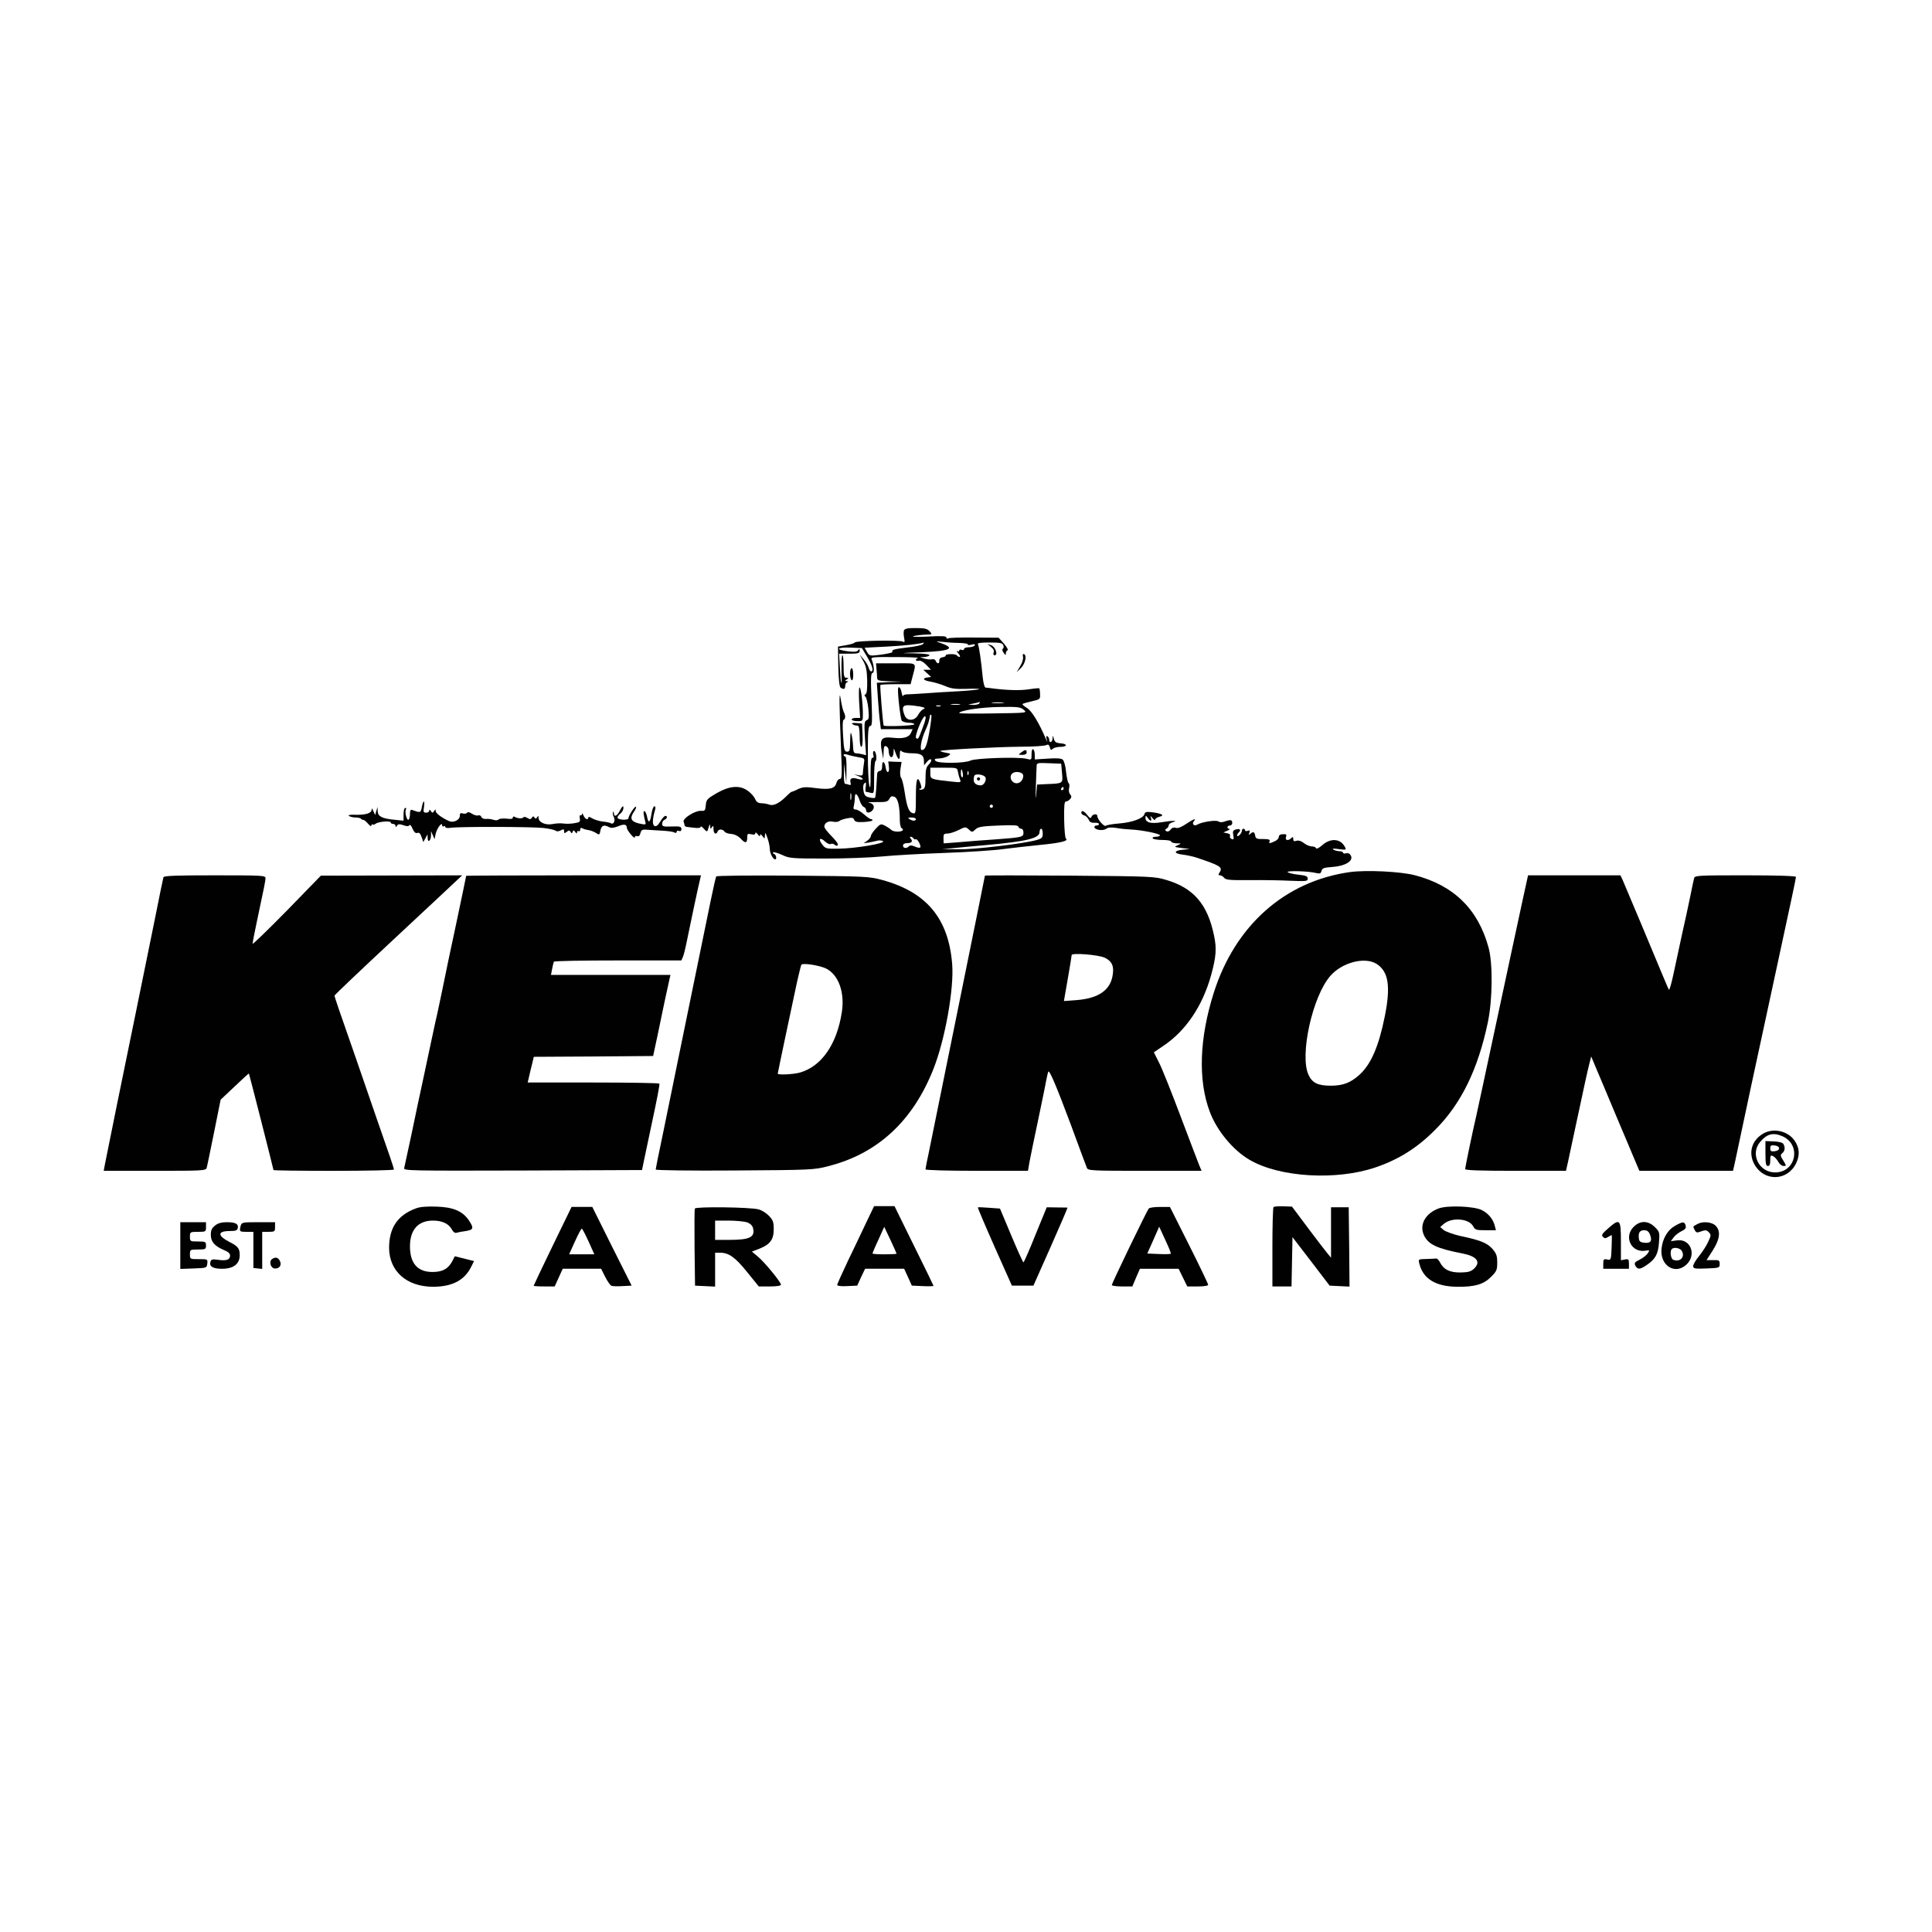 <?xml version="1.0" encoding="utf-8"?>
<!-- Generator: Adobe Illustrator 27.9.0, SVG Export Plug-In . SVG Version: 6.00 Build 0)  -->
<svg version="1.1" id="Layer_1" xmlns="http://www.w3.org/2000/svg" xmlns:xlink="http://www.w3.org/1999/xlink" x="0px" y="0px"
	 viewBox="0 0 160 160" style="enable-background:new 0 0 160 160;" xml:space="preserve">
<style type="text/css">
	.st0{fill:#010101;}
</style>
<g transform="translate(0,432) scale(0.1,-0.1)">
	<path class="st0" d="M748.64,3797.94c-0.4-1.06-0.4-3.86,0.13-6.25c0.67-3.32,0.4-3.86-1.06-3.06c-2.26,1.46-38.84,0.8-39.77-0.67
		c-0.4-0.67-3.72-1.73-7.32-2.26l-6.65-1.2l0.27-16.49c0.27-11.44,0.93-16.76,2-17.56c2.66-1.6,3.72-1.2,3.72,1.46
		c0,1.46,0.8,2.93,1.73,3.19c1.06,0.53,0.93,0.8-0.4,0.8c-1.73,0.13-1.73,0.27,0,1.46c1.73,1.06,1.6,1.33-0.27,1.33
		c-2,0-2.39,1.33-2.39,9.31c0,5.19-0.4,9.31-0.93,9.31c-0.66,0-0.93-5.59-0.8-12.24c0.4-15.16-0.53-13.97-1.33,1.99l-0.66,11.57
		h8.51c7.18,0,8.51,0.4,8.51,2.39c0,1.73-0.27,1.86-1.2,0.53c-0.8-1.33-2.93-1.6-8.65-0.93c-10.64,1.33-9.18,3.46,2.13,3.06
		l9.58-0.4l4.39-7.32c4.26-7.18,5.59-11.97,3.19-11.97c-0.66,0-1.46,1.33-2,3.06c-0.4,1.6-2.26,4.79-4.12,6.92l-3.33,3.99l2.93-5.32
		c2.39-4.12,3.06-7.71,3.33-15.96c0.13-7.05-0.27-10.91-1.33-11.57c-1.2-0.8-1.2-1.33-0.13-2c0.8-0.67,1.86-5.05,2.39-9.84
		c0.67-7.58,0.53-9.04-1.33-9.71c-2-0.8-2.13-2.53-1.46-14.9l0.93-14.1l-3.06,0.8c-1.6,0.4-3.99,0.8-5.19,0.8
		c-1.86,0-2.39,1.2-2.53,5.72c-0.13,3.06-0.66,7.45-1.2,9.58c-0.8,3.06-1.06,1.99-1.2-4.92c-0.13-7.85-0.4-9.04-2.53-9.04
		c-2.26,0-2.66,1.6-3.33,13.03c-0.53,8.11-0.4,13.03,0.4,13.3c1.73,0.67,1.73,3.59,0.13,6.65c-0.66,1.2-1.86,6.12-2.53,10.91
		c-1.46,9.18-1.2-4.92,0.53-47.88c0.67-15.83,0.4-18.62-1.2-18.62c-1.06,0-2.26-1.33-2.79-3.06c-1.2-4.92-5.45-5.99-17.02-4.52
		c-8.51,1.2-10.91,0.93-14.76-0.8c-2.53-1.33-5.05-2.26-5.45-2.26c-0.4,0-2.66-1.99-5.05-4.39c-5.45-5.32-10.24-7.58-13.7-6.12
		c-1.46,0.53-4.26,1.06-6.38,1.06c-2.53,0.13-3.99,1.06-4.92,3.32c-0.67,1.73-3.19,4.79-5.72,6.65c-6.78,5.19-15.16,4.66-26.2-1.6
		c-7.98-4.66-8.65-5.45-9.04-9.98c-0.4-4.52-0.8-4.92-3.99-4.66c-4.79,0.27-15.43-6.38-14.36-9.04c0.4-1.2,0.8-2.53,0.8-3.06
		s0.8-1.06,1.73-1.2c0.8-0.13,3.86-0.53,6.65-0.8c2.93-0.4,4.92,0,4.92,0.8c0,0.8,1.2,0.13,2.66-1.6c1.86-2.26,2.79-2.53,3.19-1.2
		c1.73,5.59,1.86,5.85,2,3.19c0.13-2.26,0.4-2.26,1.46-0.67c1.06,1.6,1.33,1.2,1.33-1.6c0-3.86,2.26-5.05,3.46-1.86
		c0.8,2.13,4.26,1.99,5.72-0.27c0.53-0.8,2.93-1.73,5.45-1.86c3.06-0.27,5.85-1.73,8.11-4.12c3.72-3.99,5.19-3.59,5.19,1.46
		c0,2.79,0.4,3.06,3.33,2.39c2.26-0.53,3.33-0.27,3.33,0.8c0.13,1.06,0.93,0.67,2-0.8c1.33-1.73,2-2,2-0.8s0.67,0.93,2-0.8
		c1.86-2.39,1.86-2.39,2,0.8c0.13,2.66,0.4,2.39,2-2c1.06-2.93,2-7.05,2-9.31c0.13-3.72,2.66-8.65,4.52-8.65
		c1.46,0,0.8,3.72-0.8,4.39c-0.93,0.27-1.33,0.93-0.93,1.46c0.4,0.4,3.72-0.53,7.32-2.13c6.12-2.93,8.11-3.06,36.44-3.06
		c16.49,0,37.37,0.8,46.55,1.73c9.18,0.93,32.45,2.26,51.87,2.93c19.42,0.67,41.23,2.13,48.55,3.19c7.32,0.93,21.15,2.53,30.59,3.46
		c16.63,1.6,23.67,3.32,21.15,5.19c-0.66,0.4-1.33,7.58-1.46,15.83c-0.13,11.57,0.13,14.9,1.46,14.9c1.06,0,2.53,0.93,3.46,2
		c1.33,1.6,1.33,2.39,0,3.99c-0.93,1.06-1.33,3.32-0.8,5.19c0.4,1.86,0.27,3.59-0.4,3.99c-0.67,0.4-1.6,4.66-2.13,9.31
		c-0.4,4.92-1.73,9.31-2.79,10.24c-1.33,1.06-5.19,1.33-12.5,0.8l-10.64-0.67v3.72c0,2.13-0.53,4.26-1.33,4.66
		c-0.8,0.53-1.33-1.2-1.33-4.12c0-4.79,0-4.79-4.26-3.72c-6.52,1.73-42.3,0.53-46.29-1.46c-4.79-2.39-27.13-2.53-28.99-0.27
		c-1.33,1.46-0.67,1.86,3.19,2c2.53,0.13,5.85,1.06,7.32,2.13c2.53,1.73,2.39,1.86-2.26,2.66c-2.66,0.53-4.52,1.2-4.26,1.46
		c0.93,0.93,47.22,3.33,66.24,3.46c10.51,0,20.22,0.67,21.41,1.33c1.73,0.8,2.39,0.4,3.06-1.86c0.53-2.26,1.06-2.53,2.39-1.2
		c0.8,0.8,3.59,1.6,5.85,1.6c6.12,0,6.92,2.39,0.93,2.93c-3.99,0.27-5.19,1.06-5.85,3.72c-0.93,3.19-0.93,3.19-1.06,0.4
		c-0.13-3.32-2.79-4.26-2.79-1.2c0,1.06-0.66,2.39-1.46,2.93c-1.06,0.53-1.2-0.13-0.67-2.26c0.8-3.06,0.8-3.06-0.67,0.13
		c-5.72,13.43-11.57,23.01-15.56,25.54c-2.39,1.46-4.12,2.93-3.72,3.32c0.27,0.4,3.72,1.33,7.71,2.26c6.78,1.6,7.05,1.73,6.78,5.99
		c0,2.39-0.4,4.52-0.67,4.79c-0.13,0.13-4.26-0.13-9.04-0.93c-7.45-1.06-18.62-0.67-30.59,0.93c-1.86,0.27-3.99,0.53-4.79,0.53
		c-0.93,0.13-1.86,3.72-2.39,8.51c-1.33,13.97-3.06,25.8-3.99,27.4c-0.66,1.06,2.13,1.46,9.58,1.46c8.65,0,10.77-0.4,11.44-2.26
		c0.53-1.2,0.27-2.53-0.4-2.93c-0.66-0.53-0.4-1.86,0.67-3.33c1.46-2.13,1.86-2.26,1.86-0.53c0,1.2,0.67,2.39,1.46,2.66
		c0.67,0.27-0.66,2.66-3.06,5.45l-4.39,4.92l-20.08,0.13c-11.04,0.13-20.88-0.13-21.68-0.67c-0.8-0.53-1.46-0.27-1.46,0.67
		c0,1.2-3.86,1.46-15.56,0.8c-8.65-0.4-13.83-0.27-11.7,0.4c2.26,0.53,6.65,1.06,9.84,1.2c5.72,0.13,5.85,0.13,3.46,2.79
		c-2,2.13-4.12,2.66-11.31,2.66C751.7,3799.94,749.3,3799.4,748.64,3797.94z M793.99,3787.57c4.52-0.13,7.85-0.67,7.45-1.2
		c-0.27-0.67,1.06-0.8,3.06-0.27c2.53,0.67,3.33,0.53,2.66-0.66c-0.53-0.8-2.66-1.46-4.92-1.46c-2.13,0-3.86-0.67-3.86-1.46
		c0-0.8-0.93-1.2-2-0.67c-1.06,0.4-2,0.13-2-0.67c0-0.8-0.8-0.93-1.6-0.4c-0.93,0.53-0.53-0.27,0.8-1.86
		c1.46-1.6,1.86-2.93,1.06-2.93s-1.73,0.53-2.13,1.2c-0.4,0.67-2.79,1.2-5.32,1.06c-2.53,0-4.39-0.53-3.99-1.06
		c0.27-0.53-0.8-1.2-2.39-1.46c-2-0.27-2.93-1.2-2.93-2.79c0.27-2.79-1.86-3.06-2.93-0.27c-0.53,1.2-1.86,1.73-3.06,1.33
		c-1.2-0.27-3.86-0.13-6.12,0.53l-3.99,1.2l3.59,0.13c2,0.13,3.99,0.8,4.39,1.46c0.53,0.8-4.12,1.46-12.9,1.6
		c-12.37,0.13-11.7,0.27,6.52,0.93c24.87,1.06,28.73,3.32,13.83,8.25c-2.39,0.8-1.6,0.93,2.53,0.4
		C783.09,3788.1,789.47,3787.57,793.99,3787.57z M764.2,3786.5c-0.8-0.8-6.38-2-12.37-2.66c-11.31-1.33-13.83-2-12.77-3.72
		c0.4-0.53-3.72-1.46-9.18-2.26c-9.71-1.2-9.84-1.2-11.84,2.26l-2,3.46l18.22,0.93c14.76,0.8,26.07,2,30.86,3.33
		C765.4,3787.83,765,3787.3,764.2,3786.5z M760.21,3775.06c-2.66-0.93-2-2.93,0.67-2.26c1.33,0.4,3.86-0.93,6.12-3.33l3.99-4.12
		h-3.19h-3.19l3.19-2.93l3.33-3.06l-3.06-0.4c-4.79-0.67-3.33-2.53,2.53-3.46c3.06-0.53,8.51-2.13,11.97-3.59
		c5.19-2.26,8.51-2.66,17.69-2.39c6.12,0.27,10.91,0.13,10.64-0.27c-0.27-0.4-8.11-1.2-17.42-1.73c-9.31-0.53-21.81-1.2-27.66-1.73
		c-5.85-0.4-12.24-0.8-14.23-0.8c-2.13,0-3.86-0.67-3.86-1.46c-0.13-0.8-0.53,0.53-1.06,2.93c-0.67,3.86-2.53,5.85-2.93,3.32
		c-0.53-3.72,2-25.27,3.06-26.6c0.8-0.93,3.46-1.73,5.85-1.73c2.53,0,4.52-0.53,4.52-1.33c0-1.06-25-2.13-25.4-0.93
		c-0.67,2.53-3.19,33.12-2.66,33.52c0.27,0.4,6.12,0.67,12.77,0.67h12.24l1.46,5.72c3.33,12.9,4.79,11.57-13.7,11.57H725.5l0.4-4.92
		c0.27-2.79,0.53-6.12,0.53-7.32c0.13-1.99,1.6-2.39,10.51-2.66l10.24-0.27l-10.51-0.4l-10.51-0.53l0.93-13.57
		c0.53-7.45,1.2-16.09,1.73-19.15l0.67-5.72h13.17h13.17l-1.46-3.19c-1.73-3.72-6.52-4.92-15.43-3.86
		c-8.78,0.93-10.51-1.06-8.78-10.64l1.33-6.92l0.27,5.59c0.13,4.39,0.53,5.45,2.13,4.92c1.06-0.53,2-1.86,2-3.19
		c0-6.78,3.86-8.25,4.12-1.6c0.13,3.59,0.13,3.59,1.6-0.67c2.26-6.12,3.59-6.78,3.59-1.73c0,3.59,0.4,4.12,1.6,2.93
		c0.93-0.93,4.66-1.6,8.38-1.6c7.58,0,9.98-1.6,9.98-6.52l0.13-3.46l2.53,3.06c1.33,1.6,2.79,2.39,3.33,1.73
		c0.4-0.8-0.4-2.53-2-4.12c-2.13-2.13-2.66-4.39-2.66-11.17c0-6.65-0.53-8.65-2.13-9.31c-1.2-0.53-2.53-0.53-2.93-0.13
		c-0.4,0.4,0,0.67,0.8,0.67c1.06,0,1.06,1.06,0.13,3.99c-2.66,7.45-3.86,4.12-3.86-10.51c0-13.7-0.13-14.5-2.53-13.83
		c-3.33,0.8-4.92,5.19-6.78,17.56c-0.8,5.45-2.13,10.77-2.93,11.7c-0.8,1.06-1.06,3.99-0.53,7.45l0.93,5.72l-5.59,0.13l-5.45,0.27
		l0.53-4.66c0.67-5.19-2-5.59-2.66-0.4c-0.8,5.19-2.93,6.25-2.93,1.46c0-2.93-0.67-4.26-2-4.26c-1.06,0-2-1.06-2.13-2.26
		c-0.13-1.33-0.4-6.25-0.67-10.91c-0.27-4.66-0.8-8.78-1.06-9.04c-0.4-0.4-2.39-0.27-4.66,0.27c-3.33,0.67-4.26,1.73-4.92,5.45
		c-0.53,3.06-0.27,5.32,0.8,6.25c1.33,1.33,1.46,0.67,1.06-2.66c-0.4-2.39-0.27-4.39,0.13-4.39c0.4,0,2.13-0.4,3.86-0.8
		c2.93-0.8,2.93-0.67,2.93,12.5c0,7.32,0.53,13.57,1.2,13.83c0.67,0.27,0.8,2.39,0.53,4.66c-0.4,2.39-1.2,3.99-2,3.59
		c-0.67-0.4-0.8-1.86-0.4-3.33c0.53-1.6,0.27-2.39-0.66-2.26c-1.2,0.27-1.6-3.59-1.6-13.57c0.13-10.51-0.27-12.77-1.06-9.31
		c-0.67,2.53-1.2,14.63-1.2,27c0,18.62,0.4,22.21,2,22.21c1.6,0,1.73,3.19,1.06,21.95c-0.8,17.29-0.53,21.95,0.8,21.95
		c1.73,0,1.33,6.38-0.67,11.04c-0.93,2.13,0.53,2.26,19.42,2.13C752.63,3775.86,761.01,3775.46,760.21,3775.06z M811.02,3737.42
		c-0.4-0.67-2.79-1.2-5.05-1.2l-4.26,0.27l4.66,0.93c2.53,0.53,4.79,1.06,5.05,1.2C811.68,3738.62,811.42,3738.22,811.02,3737.42z
		 M830.7,3737.82c-2.39-0.27-6.38-0.27-8.65,0c-2.39,0.27-0.53,0.53,4.26,0.53S832.96,3738.09,830.7,3737.82z M794.79,3736.49
		c-1.73-0.27-4.66-0.27-6.65,0c-2.13,0.27-0.66,0.53,2.93,0.53C794.79,3737.03,796.39,3736.76,794.79,3736.49z M761.81,3734.9
		c4.12-0.8,4.79-1.33,2.93-2.13c-1.33-0.53-3.19-2.66-4.39-4.79c-2.66-5.19-9.31-5.45-11.17-0.4c-2.53,6.38-1.73,8.51,3.06,8.38
		C754.49,3735.96,758.88,3735.43,761.81,3734.9z M778.83,3735.16c-0.93-0.27-2.53-0.27-3.33,0c-0.93,0.4-0.27,0.67,1.6,0.67
		S779.63,3735.56,778.83,3735.16z M847.73,3732.24c3.19-2.66,3.19-2.66-25.14-3.06c-15.43-0.27-28.2-0.13-28.2,0.27
		c0,2.13,18.49,4.92,33.38,5.05C842.67,3734.76,845.07,3734.5,847.73,3732.24z M769.79,3714.68c-2.13-12.1-3.59-15.83-6.38-15.83
		c-2,0-0.4,9.18,2.93,16.23c2.39,5.32,3.06,7.58,3.99,12.9c0.13,0.27,0.4,0.27,0.93-0.13
		C771.65,3727.45,770.98,3721.46,769.79,3714.68z M764.33,3717.87c-3.86-10.24-3.86-10.24-5.59-9.18
		c-1.73,1.06,5.19,18.09,7.18,18.09C767.13,3726.78,766.73,3724.12,764.33,3717.87z M711.13,3692.87c5.05-0.8,5.05-0.93,4.26-5.72
		c-0.4-2.66-0.8-5.99-0.8-7.45c0-1.86-0.67-2.26-3.59-1.73l-3.72,0.8l3.72-1.6c4.92-2,4.52-3.72-0.53-2.26
		c-5.05,1.46-6.92,0.53-6.12-2.93c0.53-1.86,0.27-2.39-1.33-1.86c-1.06,0.4-2.53,0.8-3.19,0.8c-0.67,0-1.06,3.72-0.93,8.38
		l0.13,8.25l0.93-7.98l0.93-7.98l0.13,11.04c0.13,6.52-0.27,10.91-1.06,10.91c-0.67,0-1.33,0.53-1.33,1.2c0,0.8,1.46,0.93,3.72,0.13
		C704.35,3694.2,708.21,3693.4,711.13,3692.87z M879.51,3679.83c0.8-8.78,1.06-8.65-12.64-9.18l-7.98-0.4l-0.8-8.65
		c-0.53-4.79-0.53-2.13-0.27,5.99s0.53,15.96,0.67,17.69c0,2.93,0.4,3.06,10.24,2.66l10.11-0.4L879.51,3679.83z M793.33,3680.63
		c0.4-2.13,1.2-4.92,1.73-6.25c1.06-2.39,0.67-2.53-7.45-1.6c-16.89,1.86-17.16,1.86-17.16,6.92v4.52h11.17
		C792.8,3684.22,792.8,3684.22,793.33,3680.63z M797.32,3679.57c0.4-1.86,0.13-3.33-0.4-3.33c-0.66,0-1.2,1.46-1.2,3.33
		s0.27,3.32,0.53,3.32C796.52,3682.89,797.05,3681.43,797.32,3679.57z M801.97,3678.64c-0.4-1.06-0.8-0.67-0.8,0.8
		c-0.13,1.46,0.27,2.26,0.66,1.73C802.24,3680.76,802.37,3679.57,801.97,3678.64z M847.06,3678.77c1.2-2.13-0.8-6.38-3.59-7.18
		c-5.32-1.73-9.04,5.72-4.39,8.38C841.48,3681.3,845.86,3680.63,847.06,3678.77z M815.81,3676.64c1.73-1.99-0.8-7.05-3.46-7.05
		c-3.72,0-5.99,1.73-5.99,4.52c0,1.73,0.4,3.46,0.8,3.86C808.62,3679.3,814.34,3678.5,815.81,3676.64z M880.84,3666.93
		c0-0.67-0.66-1.33-1.46-1.33c-0.67,0-0.93,0.67-0.53,1.33c0.4,0.8,1.06,1.33,1.46,1.33
		C880.58,3668.26,880.84,3667.73,880.84,3666.93z M704.88,3658.02c-0.4-1.33-0.67-0.27-0.67,2.26s0.27,3.59,0.67,2.39
		C705.15,3661.35,705.15,3659.22,704.88,3658.02z M711.93,3657.09c0.8-2.53,2.26-4.92,3.33-5.32c1.06-0.4,2-1.6,2-2.79
		c0-2.53,3.19-2.53,5.32,0c2.26,2.66,0.8,5.72-2.93,6.25c-1.73,0.4,1.06,0.53,6.12,0.53c8.11-0.13,9.44,0.27,10.77,2.66
		c1.06,2.13,2,2.53,4.12,1.73c2.93-1.06,4.52-7.71,4.52-19.29c0-3.06,0.66-6.12,1.33-6.52c2.39-1.46,1.33-2.79-2.53-3.06
		c-2.13-0.13-4.66,0.4-5.72,1.33c-0.93,0.93-3.33,2.53-5.32,3.59c-3.46,1.73-3.86,1.6-7.71-2.53c-2.13-2.26-3.99-5.05-3.99-5.99
		c0-0.93-1.33-2.66-2.93-3.86l-3.06-2.13l3.99,0.53c2.26,0.4,5.32,1.06,6.92,1.46c1.6,0.53,3.86,0.4,5.05-0.27
		c3.06-1.73-22.74-6.12-36.84-6.25c-10.11-0.13-10.77,0-13.43,3.46c-3.59,4.66-1.86,6.38,2.26,2.53c1.86-1.73,3.99-2.66,4.79-2.13
		c0.8,0.53,2.26,0.27,3.33-0.67c1.2-0.93,2-1.06,2.53-0.13c0.53,0.8-1.86,3.99-5.19,7.32c-3.33,3.33-5.99,6.78-5.99,7.85
		c0,3.19,3.46,5.05,7.18,4.12c2-0.4,4.26-0.27,5.19,0.53c0.8,0.8,3.86,1.73,6.52,2.26c3.99,0.8,5.19,0.53,5.85-1.2
		c0.67-1.73,2.39-2.13,7.98-1.86c3.99,0.27,7.18,0.8,7.18,1.46c0,0.53-0.53,0.93-1.33,0.93c-0.66,0-3.33,1.86-5.72,3.99
		c-2.53,2.26-5.59,3.99-6.92,3.99c-1.73,0-2.13,0.67-1.46,3.06c0.4,1.6,0.8,4.66,0.8,6.65
		C707.94,3664.14,709.93,3662.94,711.93,3657.09z M822.32,3652.3c0-0.67-0.53-1.33-1.33-1.33c-0.67,0-1.33,0.67-1.33,1.33
		c0,0.8,0.67,1.33,1.33,1.33C821.79,3653.63,822.32,3653.1,822.32,3652.3z M758.48,3641.66c0-1.73-2.66-1.73-5.32,0
		c-1.6,1.06-1.2,1.33,1.73,1.33C756.89,3642.99,758.48,3642.46,758.48,3641.66z M845.73,3633.68c1.06,0,1.86-1.33,1.86-3.19
		c0-3.72-1.06-3.99-22.61-5.59c-6.25-0.4-13.7-0.93-16.63-1.2c-2.93-0.27-10.11-0.8-16.09-1.33l-10.77-0.8l-0.13,4.12
		c-0.13,3.46,0.4,3.99,3.33,3.99c1.86,0,5.99,1.33,9.18,2.93c5.59,2.79,5.85,2.79,8.51,0.4c2.53-2.39,2.79-2.39,5.45,0.13
		c2.26,2.13,5.59,2.66,19.02,3.19c12.24,0.53,16.23,0.27,16.49-0.93C843.6,3634.48,844.67,3633.68,845.73,3633.68z M863.55,3629.69
		c0-3.33-0.67-4.12-4.92-5.32c-10.77-3.06-51.61-7.98-64.77-7.71l-13.43,0.13l9.98,0.93c5.45,0.53,17.82,1.73,27.27,2.53
		c32.59,2.93,43.23,5.59,43.23,10.64c0,1.6,0.67,2.79,1.33,2.79C863.02,3633.68,863.55,3631.95,863.55,3629.69z M756.49,3625.7
		c0.53-0.8,1.33-1.06,1.86-0.8c1.33,0.93,4.79-5.59,3.72-6.78c-0.53-0.4-2.53-0.13-4.39,0.8c-2.53,1.06-3.99,1.2-5.05,0.13
		c-2-2-4.79-1.6-4.79,0.67c0,1.2,1.2,2,3.06,2c3.99,0,5.32,1.33,3.46,3.59c-1.06,1.2-1.06,1.73-0.13,1.73
		C755.02,3627.03,756.09,3626.37,756.49,3625.7z"/>
	<path class="st0" d="M809.02,3674.91c0-0.67,0.66-1.33,1.33-1.33c0.8,0,1.33,0.67,1.33,1.33c0,0.8-0.53,1.33-1.33,1.33
		C809.69,3676.24,809.02,3675.71,809.02,3674.91z"/>
	<path class="st0" d="M820.73,3784.24c2-1.6,2.79-3.19,2.13-4.66c-0.4-1.33-0.13-2.26,0.8-2.26c3.06,0,0.8,6.92-2.66,8.25
		l-3.33,1.06L820.73,3784.24z"/>
	<path class="st0" d="M847.19,3776.13c0.4-1.6-0.53-4.92-2.26-7.71l-2.93-5.05l3.46,3.33c3.59,3.59,5.19,10.64,2.53,11.57
		C847.06,3778.66,846.8,3777.86,847.19,3776.13z"/>
	<path class="st0" d="M703.95,3762.16c0-2.53,0.66-5.05,1.33-5.45c0.8-0.53,1.33,1.33,1.33,4.52c0,3.06-0.53,5.45-1.33,5.45
		C704.61,3766.69,703.95,3764.69,703.95,3762.16z"/>
	<path class="st0" d="M711.53,3738.09l0.8-12.64h-3.59c-1.86,0-3.46-0.53-3.46-1.33c0-0.67,2.13-1.33,4.66-1.33
		c4.66,0,4.66,0,4.66,5.85c0,9.04-1.6,22.08-2.79,22.08C711.26,3750.72,711.13,3745.01,711.53,3738.09z"/>
	<path class="st0" d="M705.68,3720.53c0.67-0.53,1.73-1.2,2.39-1.2c0.67-0.13,1.86-0.27,2.53-0.4c0.8,0,1.33-3.99,1.33-8.78
		c0-5.05,0.53-8.65,1.33-8.65c0.93,0,1.33,3.59,1.06,9.71l-0.4,9.58l-4.66,0.4C706.74,3721.46,705.15,3721.2,705.68,3720.53z"/>
	<path class="st0" d="M845.73,3696.86c-2.53-1.86-2.53-2,0.93-2c2.26,0,3.59,0.67,3.59,2
		C850.25,3699.39,849.06,3699.39,845.73,3696.86z"/>
	<path class="st0" d="M349.36,3651.64c-0.93-4.92-1.2-4.92-8.11-2.39c-1.2,0.53-1.73-0.67-1.73-3.33c0-2.26-0.53-4.39-1.2-4.79
		c-1.46-0.93-3.33,6.52-2.13,8.51c0.4,0.67,0.13,1.33-0.53,1.33c-0.8,0-1.46-2.39-1.46-5.32v-5.32l-7.58,0.8
		c-10.24,0.93-13.7,2.79-13.83,7.05l-0.13,3.46l-1.06-3.33l-0.93-3.32l-1.46,3.32c-1.06,2.39-1.46,2.66-1.46,1.06
		c-0.13-2.93-5.19-4.39-13.97-4.12c-4.26,0.13-5.85-0.27-4.66-1.06c1.06-0.67,3.46-1.2,5.32-1.2s3.86-0.4,4.39-0.93
		c0.53-0.67,1.46-1.06,2.13-1.06c0.67,0,2.39-1.46,3.86-3.19c1.6-1.86,2.79-2.39,2.79-1.46c0,0.93,0.4,1.33,0.93,0.93
		c0.4-0.53,1.6-0.27,2.53,0.53c2.13,1.73,12.5,2.66,12.5,1.06c0-0.67,0.93-1.2,2-1.2c1.06,0,2-0.8,2-1.6c0-1.33,0.4-1.2,1.2,0.13
		c0.93,1.46,2,1.46,5.32,0.4c2.93-1.06,4.26-1.06,4.92,0c0.53,0.8,1.73-0.53,2.66-2.93c1.33-2.93,2.53-3.99,3.99-3.46
		s2.39-0.4,3.46-3.33l1.46-4.26l1.73,3.19l1.73,3.19l0.13-3.06c0-4.26,2.66-2.26,2.79,2.13v3.59l1.46-3.32l1.46-3.33l0.93,4.52
		c1.06,4.52,5.32,10.24,5.32,7.05c0-0.93,0.67-1.33,1.33-0.93c0.8,0.4,1.33,0.27,1.33-0.53s1.73-1.06,4.39-0.67
		c6.52,1.06,66.9,0.93,76.74-0.13c4.79-0.53,9.31-1.6,10.24-2.26c0.93-0.8,2.53-0.67,4.26,0.27c2.26,1.2,2.79,1.06,2.79-0.8
		s0.27-1.86,2.13-0.4c1.73,1.33,2.26,1.33,3.19,0c0.8-1.46,1.2-1.46,1.73,0c0.53,1.6,0.93,1.46,2.13-0.13
		c1.06-1.46,1.46-1.6,1.46-0.27c0,0.93,0.67,1.33,1.33,0.93c0.8-0.4,1.33,0.13,1.33,1.33c0,1.33,0.53,1.73,1.73,1.06
		c0.8-0.53,3.06-1.2,4.92-1.46s4.66-1.33,6.38-2.39c2.79-1.86,3.06-1.73,3.72,2.13c0.93,4.12,2.93,4.92,7.18,2.66
		c1.73-0.93,3.86-0.67,7.32,0.67c4.92,2.13,7.32,1.73,7.32-1.06c0-2.13,6.52-9.98,6.65-7.98c0,0.93,0.93,1.33,2,0.93
		c1.2-0.53,2.13,0.4,2.66,2.53c0.8,2.93,1.46,3.19,7.05,2.66c3.46-0.27,9.31-0.53,12.9-0.8c3.72-0.27,7.45-0.8,8.38-1.46
		c0.93-0.53,1.6-0.27,1.6,0.53c0,0.93,0.93,1.33,2,0.8c1.33-0.4,2,0.13,2,1.6c0,1.99-1.2,2.39-7.98,2.13
		c-7.05-0.27-7.98,0-7.98,2.26c0,1.46,0.93,2.93,2,3.32c2.26,0.93,2.66,3.19,0.66,3.19c-0.8,0-2.66-2-4.12-4.52
		c-1.86-3.19-3.33-4.39-4.79-3.86c-2,0.8-1.86,5.72,0.4,13.43c0.53,1.73,0.27,2.93-0.53,2.93s-1.86-2.66-2.39-5.99
		c-1.06-7.58-2.66-8.65-3.72-2.66c-0.53,2.53-1.46,4.66-2.26,4.66c-1.06,0-0.8-2.66,0.93-9.44c0.53-1.86-0.13-2-5.45-0.8
		c-6.65,1.6-7.85,4.39-3.86,9.98c1.2,1.73,1.86,3.46,1.46,3.86c-0.93,0.8-6.25-7.45-6.25-9.58c0-1.73-8.38-1.46-9.04,0.4
		c-0.13,0.66,0.67,2.13,2,3.19c1.33,0.93,2.53,2.79,2.79,4.12c0.53,3.46-0.8,2.79-3.06-1.73c-2.26-4.39-4.66-5.19-4.79-1.6
		c0,1.2-0.4,1.6-0.67,0.67c-0.4-0.93-0.13-2.66,0.67-3.99c1.46-2.93-0.13-6.52-2.39-5.19c-0.8,0.53-3.99,1.2-7.05,1.46
		c-2.93,0.4-6.78,1.6-8.51,2.66c-1.73,1.2-3.19,1.46-3.19,0.67c0-2.53-2.79-1.33-3.99,1.73c-0.67,1.6-1.2,2.13-1.2,1.2
		c-0.13-0.93-0.67-1.46-1.33-1.06c-0.53,0.4-0.8-0.67-0.53-2.53c0.53-2.79,0-3.32-4.12-3.99c-2.66-0.53-6.65-0.67-8.91-0.4
		c-2.26,0.4-6.65,0.27-9.58-0.4c-5.99-1.06-11.57,1.46-11.57,5.32c0,1.73-0.27,1.73-1.2,0.27c-0.8-1.33-1.33-1.33-2.13-0.13
		c-0.8,1.2-1.2,1.2-2.13-0.13c-0.93-1.46-1.6-1.6-3.72-0.27c-1.46,0.93-2.93,1.2-3.33,0.53c-0.8-1.2-4.79-1.06-7.18,0.4
		c-0.93,0.53-1.6,0.27-1.6-0.67c0-1.06-1.73-1.33-5.19-0.8c-2.93,0.27-5.85,0-6.52-0.67c-0.8-0.8-2.66-0.93-4.39-0.27
		c-1.73,0.53-4.52,0.93-6.25,0.67c-1.6-0.13-3.33,0.53-3.72,1.73c-0.4,1.06-1.6,1.6-2.66,1.2c-1.06-0.4-3.33,0.27-5.19,1.46
		c-2,1.33-3.46,1.6-3.99,0.67c-0.53-0.67-2-0.93-3.46-0.53c-2,0.67-2.53,0.13-2.53-2c0-3.33-5.05-5.85-8.65-4.39
		c-5.85,2.53-11.31,6.52-11.31,8.38c0,1.73-0.13,1.73-1.33,0c-1.2-1.73-1.46-1.73-2.66,0c-0.8,1.33-1.33,1.46-1.33,0.4
		c0-0.93-1.2-1.73-2.53-1.73c-2.26,0-2.53,0.67-1.86,4.66C352.02,3657.75,350.56,3657.75,349.36,3651.64z"/>
	<path class="st0" d="M895.48,3646.85c0-0.8,1.06-1.73,2.39-2.13c1.33-0.27,2.93-1.86,3.72-3.46c0.8-2.13,2.26-2.79,4.92-2.66
		c2,0.13,3.59-0.27,3.59-1.06c0-0.67-0.93-1.2-2.13-1.2s-1.86-0.8-1.6-1.6c0.8-2.26,7.45-2.93,9.84-1.06
		c1.2,1.06,3.86,1.33,8.11,0.67c3.59-0.67,9.04-1.2,12.37-1.33c9.04-0.4,23.94-3.46,23.94-4.79c0-0.67-1.6-1.2-3.46-1.2
		s-3.06-0.53-2.53-1.33c0.4-0.67,4.12-1.33,8.11-1.33s7.18-0.53,7.18-1.33c0-0.67,2-1.33,4.39-1.46c4.26,0,4.26,0,0.93-1.6
		c-3.06-1.33-2.93-1.46,3.33-2.26l6.65-0.8l-5.72-0.66c-7.58-0.67-7.71-3.06-0.27-3.99c3.33-0.4,8.38-1.46,11.31-2.39
		c19.95-6.65,22.21-7.98,19.55-12.24c-1.33-2-1.2-2.53,0.27-2.53c0.93,0,2.53-0.93,3.46-2.13c1.46-1.73,5.05-1.99,21.15-1.86
		c10.64,0.13,25.8-0.13,33.78-0.53c13.03-0.53,14.23-0.4,14.23,1.73c0,2-1.46,2.66-7.98,3.33c-4.39,0.53-8.25,1.46-8.65,2.13
		c-0.8,1.33,17.69,0.8,23.67-0.8c3.06-0.67,3.86-0.4,4.39,1.86c0.67,2.26,2.13,2.66,9.04,3.19c10.37,0.67,17.56,4.92,15.3,9.31
		c-0.93,1.73-2.26,2.39-3.99,1.99c-1.33-0.4-2.53-0.13-2.53,0.53c0,0.67-1.33,1.2-2.93,1.2c-1.73,0-3.99,0.67-5.05,1.33
		c-1.33,0.93,0,1.06,4.52,0.4c6.25-0.8,6.38-0.67,4.92,1.99c-3.59,6.78-11.7,7.32-18.49,1.46c-2.79-2.53-5.05-3.59-5.32-2.66
		c-0.27,0.8-1.86,1.46-3.46,1.46c-1.73,0-4.66,1.2-6.65,2.79c-2.13,1.73-4.39,2.39-6.12,1.86c-1.99-0.66-2.66-0.27-2.66,1.46
		c0,1.86-0.4,2-1.6,0.8c-2.53-2.53-5.32-2-4.39,0.93c0.67,2,0.13,2.53-2.66,2.26c-2.13,0-3.33-0.93-3.33-2.26
		c0-1.2-1.46-2.79-3.33-3.59c-4.39-2-5.05-2-4.26,0.13c0.53,1.33-0.93,1.73-5.32,1.73c-4.92-0.13-6.12,0.4-6.52,2.26
		c-0.53,3.59-1.6,4.26-3.86,2.26c-1.73-1.46-1.86-1.33-1.06,0.67c0.67,1.86,0.4,2.26-1.33,1.6c-1.2-0.4-2.26-0.27-2.26,0.4
		c0,0.8-0.53,1.33-1.33,1.33c-0.67,0-1.33-0.8-1.33-1.86c0-0.93-0.93-2.53-1.99-3.46c-2.39-2-2.66,0.13-0.4,2.39
		c2.13,2.13,0.53,3.33-2.79,2.26c-2.13-0.67-2.53-1.6-1.86-4.79c0.53-3.19,0.4-3.72-1.33-3.06c-1.2,0.4-1.73,1.6-1.46,2.53
		c0.53,1.06-0.4,2-2.39,2.26l-3.06,0.67l3.33,1.46c1.86,0.8,2.53,1.46,1.73,1.46c-2.39,0.13-2.13,2.79,0.27,2.79
		c2,0,2.79,2.79,1.2,4.26c-0.4,0.4-2.53,0.13-4.66-0.67c-2.79-1.06-4.52-1.06-6.12-0.13c-2.13,1.33-13.97-0.53-17.56-2.79
		c-2.39-1.46-4.52,0.67-2.66,2.79c2.39,2.93,0,2.13-6.38-2.13c-3.99-2.66-6.92-3.86-8.65-3.19c-1.6,0.53-3.19,0-4.26-1.6
		c-1.06-1.33-2.39-1.86-3.46-1.2c-1.33,0.8-1.2,1.2,0.13,2.13c1.06,0.53,1.86,1.86,1.86,2.79c0,0.93,1.46,2,3.33,2.53
		c5.32,1.46-0.53,1.46-9.84-0.13c-8.51-1.33-12.77-0.13-12.77,3.72c0.13,2.13,0.27,2.13,1.86,0c0.93-1.33,2.13-2.39,2.53-2.39
		c0.53,0,0.53,1.06,0.13,2.39c-0.67,1.86-0.4,1.86,1.33-0.27c1.2-1.46,2.13-2,2.13-1.2s1.6,1.86,3.59,2.39
		c4.66,1.06,2.13,2.66-6.12,3.72c-4.79,0.53-5.85,0.27-6.38-1.73c-0.93-3.33-10.24-6.78-21.01-7.58c-5.05-0.4-9.98-1.2-10.77-1.86
		c-1.46-1.2-7.18,5.32-7.18,8.11c0,2.13-3.99,1.6-4.79-0.67c-0.67-1.6-1.33-1.33-3.46,1.33
		C897.87,3648.44,895.48,3649.38,895.48,3646.85z"/>
	<path class="st0" d="M1117.86,3597.77c-53.73-7.58-94.96-44.16-112.65-99.89c-11.97-37.64-13.17-72.49-3.33-98.56
		c5.72-15.43,19.15-31.79,32.85-39.77c24.74-14.63,72.09-17.42,104.67-6.25c19.02,6.52,34.31,16.09,49.08,30.99
		c21.55,21.41,35.65,50.41,43.76,89.38c3.86,18.75,4.12,48.55,0.53,61.58c-8.65,31.79-28.86,51.61-61.31,59.98
		C1159.35,3598.3,1131.42,3599.63,1117.86,3597.77z M1140.34,3521.56c9.58-6.38,11.44-18.49,6.52-43.09
		c-5.05-25.14-11.44-39.9-21.15-48.68c-7.32-6.52-13.43-8.91-23.67-8.91c-10.51,0-15.3,2.26-18.35,8.91
		c-7.58,15.96,3.19,65.17,18.09,82.06C1111.61,3523.16,1130.76,3527.94,1140.34,3521.56z"/>
	<path class="st0" d="M135.36,3593.51c-0.27-0.93-3.59-16.63-7.18-34.98c-3.72-18.22-10.37-50.94-14.76-72.49
		c-9.31-44.96-24.87-121.7-26.47-129.94l-1.06-5.72h42.3c39.1,0,42.3,0.13,42.96,2.39c0.4,1.2,3.06,14.5,6.12,29.39l5.45,27.13
		l11.57,10.91c6.38,6.12,11.7,10.91,11.84,10.77c0.27-0.27,20.35-79.14,20.35-79.94c0-0.4,22.48-0.67,49.88-0.67
		s49.88,0.53,49.88,1.06c0,0.67-1.6,5.59-3.46,11.04c-5.32,15.16-15.16,43.76-27.53,79.67c-6.25,17.96-12.9,36.97-14.76,42.43
		c-1.86,5.45-3.46,10.37-3.46,10.91s21.95,21.41,48.95,46.55c26.87,25,50.54,47.22,52.8,49.34l3.99,3.72l-58.52-0.13l-58.52-0.13
		l-28.2-28.99c-15.56-15.83-28.33-28.2-28.33-27.4c0,0.93,1.46,8.78,3.33,17.42c6.52,30.72,7.32,34.58,7.32,36.98
		c0,2.13-2.93,2.26-41.9,2.26C145.47,3595.11,135.76,3594.71,135.36,3593.51z"/>
	<path class="st0" d="M386.07,3594.71c0-0.27-3.59-17.56-7.98-38.31c-4.52-20.75-9.84-46.42-11.97-57.06
		c-2.26-10.64-4.52-21.68-5.32-24.61c-0.67-2.93-2.39-11.04-3.86-17.96s-4.52-21.01-6.65-31.26c-2.26-10.24-6.52-30.32-9.44-44.56
		c-3.06-14.23-5.85-27-6.12-28.33c-0.67-2.13,4.39-2.26,98.16-2l98.82,0.4l1.2,5.99c0.67,3.33,3.99,19.15,7.45,35.25
		c3.46,16.09,6.12,29.66,5.72,30.32c-0.27,0.53-25,0.93-54.8,0.93h-54.27l1.33,5.72c0.67,3.06,1.86,7.85,2.53,10.51l1.2,5.05
		l49.34,0.27l49.48,0.4l3.72,17.29c2,9.58,4.79,23.28,6.38,30.59c1.6,7.32,3.19,14.63,3.59,16.36l0.67,2.93h-49.48H456.3l0.93,4.92
		c0.53,2.79,1.2,5.45,1.46,5.99c0.4,0.67,24.34,1.06,53.2,1.06h52.4l1.33,3.06c0.67,1.6,2.13,7.45,3.19,12.9
		c2.66,13.17,9.71,46.55,10.91,51.07l0.8,3.46H483.3C429.83,3595.11,386.07,3594.84,386.07,3594.71z"/>
	<path class="st0" d="M593.16,3594.18c-0.4-0.53-2.53-9.98-4.79-21.01c-4.52-22.21-18.62-90.97-26.87-131.01
		c-2.93-14.23-5.85-28.6-6.52-31.92c-0.66-3.32-3.59-17.56-6.52-31.79c-3.06-14.23-5.45-26.47-5.45-27c0-0.67,28.99-1.06,65.57-0.8
		c63.31,0.4,65.84,0.53,77.41,3.59c40.83,10.37,69.96,37.37,86.98,80.33c9.71,24.47,17.29,66.9,15.56,87.25
		c-3.06,37.64-21.28,59.45-57.99,69.43c-10.91,2.93-13.57,3.06-73.95,3.59C622.02,3595.11,593.56,3594.84,593.16,3594.18z
		 M684.27,3517.83c10.24-5.19,15.43-19.82,12.9-36.04c-4.12-26.87-17.02-45.22-35.11-50.14c-5.45-1.46-17.96-2-17.96-0.8
		c0,0.8,12.1,57.99,16.09,76.48c1.6,6.92,3.06,13.03,3.46,13.7C664.71,3522.76,678.95,3520.49,684.27,3517.83z"/>
	<path class="st0" d="M815.67,3594.84c0-0.67-40.97-202.3-46.42-229.03c-1.6-7.18-2.79-13.57-2.79-14.23s18.49-1.2,42.43-1.2h42.43
		l1.33,7.71c0.8,4.12,3.86,19.29,6.92,33.52c2.93,14.23,6.12,29.26,6.78,33.25c0.8,3.99,1.6,7.58,1.86,7.71
		c1.06,1.2,6.92-12.77,18.62-44.02c6.78-18.49,12.77-34.58,13.3-35.78c0.93-2.26,4.39-2.39,48.01-2.39h46.95l-1.86,4.39
		c-0.93,2.26-7.85,20.48-15.3,40.17c-7.45,19.82-15.43,39.9-17.96,44.82l-4.39,8.78l7.45,5.05c18.89,12.5,32.85,33.12,40.03,59.05
		c4.12,15.16,4.66,22.08,2.26,32.98c-5.32,25.54-16.89,38.97-39.37,45.62c-9.71,2.93-12.1,3.06-80.07,3.59
		C847.19,3595.11,815.67,3595.11,815.67,3594.84z M915.16,3526.75c5.72-2.93,7.45-6.65,6.38-13.83
		c-1.73-12.77-11.57-19.68-29.79-21.15l-10.64-0.8l0.53,3.19c0.27,1.73,1.73,9.98,3.19,18.35c1.46,8.38,2.66,15.83,2.66,16.49
		C887.5,3531.14,910.24,3529.27,915.16,3526.75z"/>
	<path class="st0" d="M1264.83,3592.18c-0.4-1.73-6.25-28.46-12.9-59.59c-6.65-31.12-13.83-64.64-15.96-74.48s-5.72-26.6-7.98-37.24
		c-2.26-10.64-4.66-21.68-5.32-24.61c-2.66-11.04-9.31-43.09-9.31-44.42c0-1.06,12.9-1.46,41.76-1.46h41.76l1.6,7.05
		c0.8,3.72,3.19,15.03,5.32,24.87c8.65,40.57,11.04,51.47,12.5,57.06l1.46,5.72l5.19-12.37c2.93-6.92,9.58-22.61,14.76-35.11
		c5.32-12.37,11.84-28.2,14.76-34.98l5.19-12.24h38.7h38.84l1.46,6.38c0.8,3.46,4.39,20.62,8.11,38.17
		c3.72,17.56,8.25,38.84,10.11,47.22c1.86,8.38,5.05,23.41,7.18,33.25c2.13,9.84,6.25,28.99,9.18,42.56
		c12.5,57.72,16.09,74.62,16.09,75.81c0,0.8-15.3,1.33-41.76,1.33c-38.7,0-41.9-0.13-42.56-2.26c-0.4-1.33-1.86-8.65-3.46-16.36
		c-1.6-7.71-4.52-21.41-6.65-30.59c-1.99-9.18-5.05-23.41-6.78-31.52c-1.73-8.25-3.46-14.5-3.99-13.97
		c-0.4,0.53-2.53,5.45-4.79,10.91c-5.59,13.7-31.65,75.55-33.65,80.2l-1.73,3.59h-38.31h-38.17L1264.83,3592.18z"/>
	<path class="st0" d="M1459.81,3380.97c-9.44-5.72-12.1-16.23-6.65-25.67c8.25-14.1,27.27-13.3,34.31,1.33
		c3.33,6.92,2.79,13.03-1.46,19.02C1480.29,3383.63,1468.19,3386.16,1459.81,3380.97z M1475.9,3379.11
		c16.09-6.78,11.7-30.06-5.85-30.06c-13.3,0-20.88,15.3-12.37,25.27C1463.27,3380.97,1468.32,3382.3,1475.9,3379.11z"/>
	<path class="st0" d="M1462.07,3364.75c0-8.38,0.4-10.37,1.99-10.37c1.46,0,2,1.46,2,4.66c0,4.12,0.27,4.52,2.39,3.46
		c1.33-0.67,3.19-2.79,4.26-4.66c0.93-1.86,2.93-3.46,4.39-3.46c2.39,0,2.39,0.13-0.27,4.52c-2.53,3.86-2.53,4.66-0.8,6.12
		c2.26,1.86,2.53,5.05,0.8,7.71c-0.53,1.06-3.99,1.86-7.85,2l-6.92,0.27V3364.75z M1473.38,3369c0-1.2-1.46-2.13-3.59-2.39
		c-3.06-0.4-3.72,0.13-3.72,2.39c0,2.26,0.66,2.79,3.72,2.39C1471.91,3371.13,1473.38,3370.2,1473.38,3369z"/>
	<path class="st0" d="M344.44,3319.26c-15.16-5.59-22.21-16.09-22.21-32.72c0.13-19.29,14.5-32.05,36.18-32.19
		c15.83,0,26.07,5.19,31.65,16.23l2.53,5.05l-7.98,2l-7.98,2l-1.86-3.72c-3.46-6.65-8.11-9.31-16.63-9.31
		c-12.37,0-18.62,7.18-18.62,21.28c0,13.7,6.78,21.28,19.02,21.28c7.58,0,13.03-2.53,15.56-7.18c1.06-2.13,2.66-3.32,3.86-2.93
		c1.2,0.4,4.66,1.06,7.85,1.46c6.38,1.06,6.78,2.39,2.53,8.78c-5.19,7.71-13.03,11.04-26.87,11.44
		C353.48,3320.99,347.77,3320.59,344.44,3319.26z"/>
	<path class="st0" d="M457.63,3288.14c-8.65-17.82-15.69-32.72-15.69-32.98c0-0.27,3.86-0.53,8.78-0.53h8.65l3.33,7.32l3.33,7.32
		h15.96h15.83l3.33-6.65c1.86-3.72,4.26-7.05,5.19-7.45c0.93-0.4,5.19-0.53,9.18-0.27l7.58,0.4l-16.36,32.59l-16.23,32.59h-8.51
		h-8.65L457.63,3288.14z M487.42,3291.86l4.79-10.64h-10.37h-10.51l4.79,10.64c2.66,5.85,5.19,10.64,5.72,10.64
		C482.23,3302.5,484.76,3297.71,487.42,3291.86z"/>
	<path class="st0" d="M575.47,3319.13c-0.4-0.8-0.4-15.43-0.27-32.59l0.4-31.26l8.38-0.4l8.25-0.4v14.1v13.97h4.12
		c7.18,0,12.5-3.72,22.34-15.96l9.71-11.97h9.18c5.59,0,9.18,0.53,9.18,1.46c0,2.13-13.83,19.02-19.29,23.41l-4.79,3.99l5.85,2.26
		c9.04,3.46,12.24,7.58,12.24,16.09c0,6.12-0.53,7.71-3.99,11.31c-2.13,2.26-5.99,4.66-8.65,5.32
		C621.35,3320.32,576.13,3320.86,575.47,3319.13z M618.69,3307.69c2.66-0.93,4.39-2.66,4.92-4.66c1.86-7.58-2.53-9.84-19.55-9.84
		h-11.84v7.98v7.98h11.17C609.38,3309.15,616.3,3308.49,618.69,3307.69z"/>
	<path class="st0" d="M717.38,3307.56c-3.59-7.58-10.37-21.95-15.3-32.05c-4.79-10.11-8.78-19.02-8.78-19.68
		c0-0.8,3.59-1.2,8.38-0.93l8.25,0.4l3.19,7.05l3.33,6.92h16.09h16.23l3.19-6.92l3.19-7.05l9.04-0.4c4.92-0.27,8.91-0.13,8.91,0.27
		c0,0.27-7.32,15.3-16.23,33.25l-16.09,32.72h-8.51h-8.38L717.38,3307.56z M742.52,3281.75c0-0.27-4.52-0.53-9.98-0.53
		c-5.45,0-9.98,0.27-9.98,0.67s2.13,5.59,4.92,11.44l4.79,10.64l5.19-10.91C740.26,3287.07,742.52,3282.02,742.52,3281.75z"/>
	<path class="st0" d="M809.82,3320.06c-0.27-0.13,5.99-14.9,13.83-32.59l14.36-32.19h8.91h8.91l14.36,32.32
		c7.85,17.69,14.1,32.19,13.83,32.32c-0.27,0-4.26,0.13-8.78,0.13l-8.38,0.13l-9.31-22.74c-5.05-12.64-9.58-22.88-9.98-22.88
		c-0.4,0-4.92,9.98-10.11,22.34l-9.31,22.21l-9.04,0.66C814.21,3320.19,809.95,3320.32,809.82,3320.06z"/>
	<path class="st0" d="M951.34,3319.13c-1.6-1.86-30.59-61.98-30.59-63.31c0-0.66,3.86-1.2,8.51-1.2h8.51l3.06,7.32l3.19,7.32h15.96
		h16.09l3.59-7.32l3.59-7.32h8.65c4.92,0,8.65,0.53,8.65,1.33c0,0.8-7.05,15.56-15.83,32.99l-15.83,31.52h-8.25
		C956.13,3320.46,952,3319.93,951.34,3319.13z M969.56,3281.75c-0.4-0.4-4.79-0.53-9.98-0.27l-9.44,0.4l4.92,11.04l4.92,11.17
		l5.05-10.91C967.83,3287.21,969.96,3282.02,969.56,3281.75z"/>
	<path class="st0" d="M1054.68,3320.32c-0.53-0.53-0.93-15.56-0.93-33.38v-32.32h7.98h7.85l0.4,20.35l0.4,20.48l15.43-20.08
		l15.3-20.08l8.25-0.4l8.25-0.4l-0.27,32.85l-0.4,32.85h-7.32h-7.32v-20.88v-20.88l-2.66,3.19c-1.46,1.73-8.78,11.17-16.23,21.15
		l-13.43,17.96l-7.18,0.27C1058.8,3321.12,1055.21,3320.86,1054.68,3320.32z"/>
	<path class="st0" d="M1191.54,3319.26c-11.17-4.12-16.36-13.57-12.24-22.34c3.59-7.58,10.91-10.91,31.39-14.9
		c12.1-2.26,15.83-6.78,10.37-12.37c-2.79-2.66-4.79-3.33-11.44-3.46c-8.91-0.13-14.1,2.39-17.16,8.51
		c-0.93,1.73-2.26,3.19-3.06,3.06c-0.67-0.13-4.39-0.27-8.11-0.4c-6.78-0.13-6.78-0.13-5.85-3.86c3.06-12.64,13.7-19.02,31.52-19.15
		c14.63-0.13,21.68,2,27.93,8.25c4.52,4.52,5.05,5.72,5.05,11.7c0,5.72-0.67,7.58-3.99,11.44c-4.39,4.92-9.84,7.18-27,10.77
		c-5.59,1.33-11.57,3.46-13.3,4.79l-2.93,2.53l3.06,2.66c6.65,5.59,20.75,4.39,24.21-2c1.6-3.06,2.53-3.32,10.37-3.32h8.51
		l-0.93,3.59c-1.33,5.59-5.45,10.51-10.91,13.17C1220.27,3321.12,1198.86,3321.92,1191.54,3319.26z"/>
	<path class="st0" d="M149.32,3288.54v-19.42l11.04,0.4c10.77,0.4,10.91,0.4,11.31,4.12c0.4,3.59,0.27,3.59-6.92,3.59
		c-7.45,0-7.45,0-7.45,3.99c0,3.86,0.13,3.99,6.65,3.99c6.25,0,6.65,0.27,6.65,3.32s-0.4,3.33-6.65,3.33
		c-6.52,0-6.65,0.13-6.65,3.99c0,3.86,0.13,3.99,6.65,3.99c6.52,0,6.65,0.13,6.65,3.99v3.99h-10.64h-10.64V3288.54z"/>
	<path class="st0" d="M178.05,3305.03c-2.66-2.13-3.46-3.86-3.46-7.71c0-5.72,3.19-9.31,11.04-12.64c3.33-1.33,4.92-2.79,4.92-4.52
		c0-3.46-3.19-4.52-9.98-3.46c-4.92,0.66-5.72,0.4-6.38-2c-0.93-3.59,2.39-5.45,9.71-5.45c9.44,0,14.63,3.99,14.63,11.31
		c0,5.45-1.46,7.32-8.25,10.77c-10.37,5.32-10.37,9.18,0,9.18c5.05,0,6.25,0.53,6.65,2.53c0.67,3.32-1.86,4.79-9.18,4.79
		C183.51,3307.82,180.45,3307.02,178.05,3305.03z"/>
	<path class="st0" d="M199.33,3304.9c-1.2-4.92-1.06-5.05,4.92-5.05h5.59v-14.9v-15.03l3.72-0.4l3.59-0.4v15.3v15.43h5.32
		c5.05,0,5.32,0.27,5.32,3.99v3.99h-13.83C200.8,3307.82,200.13,3307.69,199.33,3304.9z"/>
	<path class="st0" d="M1331.73,3302.63c-4.92-4.26-5.72-5.59-4.26-6.92c1.33-1.46,2.13-1.46,4.26-0.13c1.46,0.8,2.79,1.6,2.93,1.6
		c0.27,0,0.27-4.66,0-10.37c-0.4-10.37-0.53-10.51-3.72-9.84c-2.79,0.53-3.19,0.13-3.19-3.59v-4.12h10.64h10.64v4.12
		c0,3.72-0.4,4.12-3.33,3.59l-3.33-0.67v15.69C1342.37,3310.48,1341.57,3311.28,1331.73,3302.63z"/>
	<path class="st0" d="M1352.88,3303.96c-8.51-8.65-1.6-21.95,10.24-19.68c3.06,0.53,3.19,0.4,1.46-2.26
		c-0.93-1.46-3.99-3.86-6.65-5.19c-4.26-2.13-4.66-2.79-3.59-5.05c1.86-3.33,3.99-3.19,9.31,0.53c7.18,4.79,9.58,9.04,10.24,18.62
		c0.67,8.38,0.53,8.91-3.33,12.77C1364.98,3309.28,1358.33,3309.42,1352.88,3303.96z M1366.44,3297.58c2-5.19,0.67-7.32-4.39-6.78
		c-3.46,0.27-4.52,1.06-4.79,3.46c-0.67,4.79,0.67,6.92,4.39,6.92C1364.05,3301.17,1365.38,3300.24,1366.44,3297.58z"/>
	<path class="st0" d="M1387.06,3304.76c-5.99-3.33-10.11-10.37-11.04-18.75c-1.6-14.23,11.57-22.34,21.01-12.9
		c8.11,8.25,2.79,21.15-8.11,19.68l-5.19-0.67l2.26,3.06c1.2,1.73,4.12,3.99,6.52,5.19c3.19,1.46,3.99,2.66,3.46,4.66
		C1395.04,3308.49,1393.57,3308.49,1387.06,3304.76z M1392.91,3283.88c2.66-5.05-1.6-9.31-7.18-7.18c-2.13,0.8-2.93,7.18-1.2,8.91
		C1386.39,3287.47,1391.58,3286.41,1392.91,3283.88z"/>
	<path class="st0" d="M1405.55,3306.23c-1.46-0.8-2.79-1.6-3.06-1.86c-0.27-0.13,0.13-1.46,0.93-2.93c1.33-2.39,1.86-2.53,5.45-1.2
		c3.33,1.2,4.39,1.2,6.25-0.67c2-2.13,2-2.66-0.4-7.85c-1.33-3.06-4.79-8.38-7.45-11.7c-2.79-3.32-5.05-7.18-5.05-8.51
		c0-2.13,1.2-2.39,11.04-2c10.64,0.4,10.91,0.53,10.91,3.72c0,3.06-0.53,3.33-5.45,3.19h-5.45l5.05,7.85
		c6.12,9.58,6.92,16.49,2.26,20.88C1417.38,3308.09,1409.93,3308.75,1405.55,3306.23z"/>
	<path class="st0" d="M225.4,3277.36c-2.79-1.73-1.46-7.32,1.86-7.85c3.99-0.53,6.38,2.79,4.52,6.25
		C230.32,3278.69,228.19,3279.23,225.4,3277.36z"/>
</g>
</svg>
